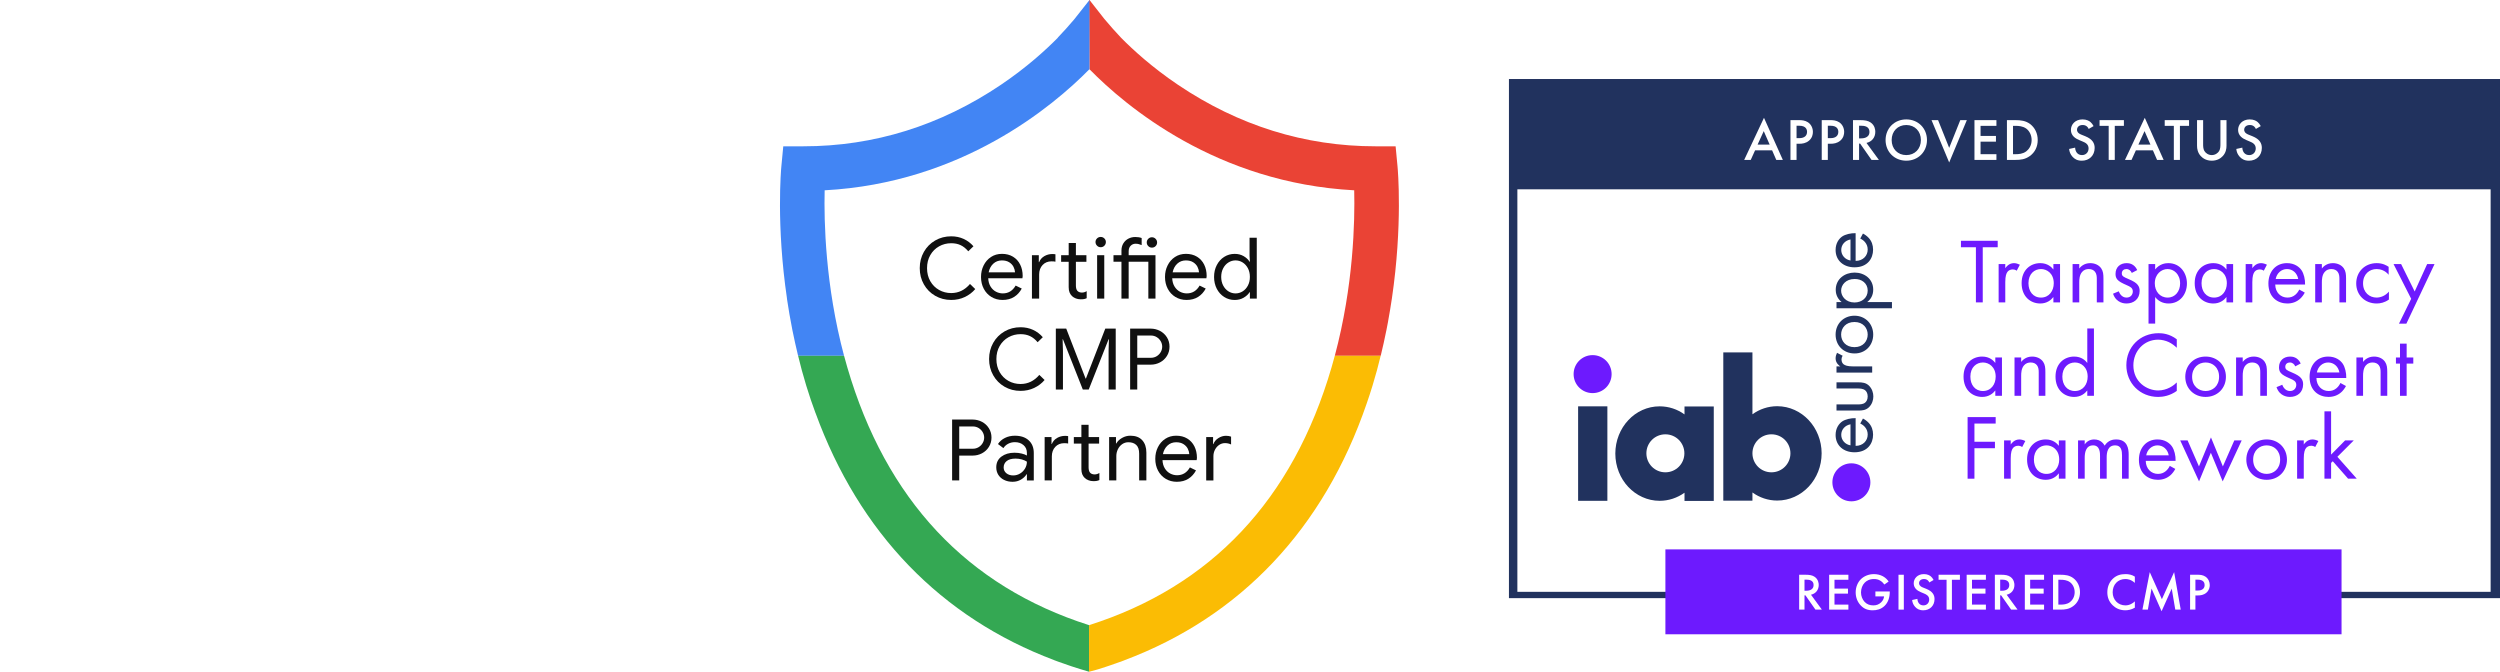 <?xml version="1.0" encoding="UTF-8"?>
<svg xmlns="http://www.w3.org/2000/svg" width="361" height="97" viewBox="0 0 361 97">
  <rect x="0.629" width="96" height="97" fill="url(#pattern0_3485_1233)"></rect>
  <g>
    <path d="M115.905 25.067C131.599 25.503 150.055 12.534 157.321 5.994C168.655 19.509 189.654 24.341 198.737 25.067C199.608 67.791 171.489 88.644 157.321 93.73C120.7 85.011 114.452 44.322 115.905 25.067Z" fill="white"></path>
    <path d="M200.446 46.364C200.645 45.281 200.822 44.218 200.975 43.181C200.977 43.16 200.982 43.14 200.986 43.118C202.561 32.444 201.844 24.48 201.803 24.038L201.526 21.126H198.607C188.428 21.126 178.833 18.136 170.09 12.238C166.362 9.724 163.588 7.184 161.872 5.441C161.084 4.605 160.274 3.7 159.457 2.72L157.323 0L157.262 0.078L157.316 9.995C157.316 9.997 157.32 9.999 157.323 10.001C162.559 15.343 175.714 26.424 195.548 27.479C195.656 31.963 195.453 41.232 192.746 51.379H199.374C199.675 50.155 199.94 48.949 200.178 47.765C200.185 47.737 200.189 47.711 200.195 47.683C200.202 47.65 200.208 47.618 200.215 47.585C200.28 47.263 200.342 46.94 200.401 46.622C200.416 46.537 200.433 46.451 200.448 46.366L200.446 46.364Z" fill="#EA4335"></path>
    <path d="M157.321 0.022V0L155.104 2.808C154.307 3.755 153.518 4.625 152.751 5.422C152.756 5.426 152.76 5.43 152.764 5.435C151.049 7.178 148.273 9.72 144.542 12.238C135.797 18.136 126.202 21.126 116.025 21.126H113.104L112.827 24.038C112.786 24.48 112.069 32.448 113.644 43.129L113.633 43.118C113.86 44.595 114.104 46.102 114.424 47.683C114.681 48.958 114.958 50.19 115.245 51.379H121.882C119.175 41.232 118.972 31.963 119.08 27.479C138.856 26.429 152.043 15.356 157.312 9.995C157.314 9.997 157.316 9.999 157.318 10.001V0.022H157.321Z" fill="#4285F4"></path>
    <path d="M157.261 90.273C139.669 84.665 127.928 72.145 122.35 53.044C122.188 52.485 122.034 51.931 121.885 51.377H115.248C115.577 52.747 115.963 54.187 116.421 55.683C116.847 57.078 117.296 58.396 117.757 59.635L117.761 59.628C124.074 76.944 135.867 89.162 152.221 95.322L152.217 95.326C152.338 95.372 152.463 95.417 152.586 95.463C152.645 95.484 152.701 95.506 152.759 95.528C153.299 95.725 153.854 95.919 154.423 96.11C154.481 96.129 154.539 96.149 154.595 96.168C154.66 96.19 154.723 96.212 154.788 96.234C155.632 96.513 156.458 96.768 157.257 96.998V90.27L157.261 90.273Z" fill="#34A853"></path>
    <path d="M199.369 51.381C199.369 51.381 199.369 51.381 199.369 51.379H192.74C192.594 51.931 192.44 52.487 192.276 53.046C186.694 72.167 174.878 84.675 157.256 90.275C157.26 90.275 157.265 90.277 157.256 90.275V97.002C157.271 96.998 157.926 96.825 158.196 96.751L158.23 96.742C158.23 96.742 158.237 96.742 158.239 96.74C158.548 96.656 158.922 96.543 159.734 96.27C159.812 96.244 159.894 96.216 159.98 96.188C160.125 96.14 160.268 96.091 160.412 96.041C160.747 95.926 161.128 95.794 161.555 95.64C161.73 95.577 161.907 95.514 162.082 95.45C162.167 95.419 162.249 95.389 162.337 95.356L162.333 95.352C179.154 89.04 191.159 76.331 197.351 58.264C197.638 57.435 197.921 56.577 198.193 55.685C198.651 54.189 199.038 52.749 199.366 51.381H199.369Z" fill="#FBBC04"></path>
    <path d="M135.04 42.711C134.347 42.311 133.8 41.759 133.405 41.059C133.01 40.36 132.811 39.578 132.811 38.719C132.811 37.859 133.01 37.08 133.405 36.378C133.8 35.679 134.347 35.127 135.04 34.726C135.734 34.325 136.507 34.124 137.356 34.124C138.009 34.124 138.607 34.25 139.152 34.499C139.694 34.748 140.167 35.103 140.567 35.562L139.819 36.287C139.484 35.887 139.119 35.592 138.722 35.404C138.326 35.215 137.87 35.122 137.356 35.122C136.719 35.122 136.136 35.272 135.604 35.571C135.073 35.869 134.649 36.291 134.336 36.835C134.021 37.381 133.865 38.009 133.865 38.721C133.865 39.433 134.023 40.061 134.336 40.607C134.652 41.153 135.073 41.572 135.604 41.871C136.136 42.17 136.719 42.319 137.356 42.319C138.419 42.319 139.32 41.882 140.065 41.005L140.826 41.741C140.418 42.224 139.914 42.608 139.318 42.889C138.722 43.17 138.067 43.313 137.356 43.313C136.507 43.313 135.734 43.112 135.04 42.711Z" fill="#101010"></path>
    <path d="M143.166 42.885C142.693 42.599 142.324 42.203 142.058 41.7C141.792 41.196 141.66 40.631 141.66 39.998C141.66 39.366 141.786 38.836 142.034 38.329C142.283 37.822 142.637 37.415 143.095 37.112C143.553 36.809 144.084 36.657 144.687 36.657C145.29 36.657 145.83 36.794 146.279 37.069C146.729 37.344 147.074 37.723 147.314 38.206C147.554 38.688 147.675 39.241 147.675 39.864C147.675 39.988 147.662 40.094 147.638 40.182H142.7C142.723 40.657 142.838 41.059 143.043 41.386C143.246 41.713 143.508 41.96 143.821 42.123C144.136 42.287 144.465 42.367 144.808 42.367C145.61 42.367 146.225 41.99 146.66 41.237L147.541 41.668C147.271 42.177 146.906 42.577 146.444 42.872C145.981 43.166 145.424 43.313 144.771 43.313C144.175 43.313 143.639 43.17 143.166 42.883V42.885ZM146.573 39.323C146.556 39.061 146.482 38.799 146.353 38.537C146.221 38.275 146.016 38.054 145.735 37.874C145.454 37.695 145.1 37.604 144.674 37.604C144.184 37.604 143.769 37.762 143.43 38.076C143.091 38.392 142.868 38.807 142.762 39.323H146.573Z" fill="#101010"></path>
    <path d="M149.012 36.855H150.004V37.848H150.053C150.2 37.48 150.449 37.194 150.801 36.989C151.153 36.785 151.535 36.681 151.952 36.681C152.132 36.681 152.283 36.694 152.406 36.718V37.788C152.268 37.755 152.08 37.738 151.842 37.738C151.311 37.738 150.881 37.913 150.55 38.266C150.22 38.619 150.053 39.076 150.053 39.641V43.116H149.012V36.852V36.855ZM155.353 43.095C155.137 43.012 154.955 42.902 154.808 42.763C154.644 42.608 154.523 42.428 154.441 42.222C154.359 42.019 154.318 41.767 154.318 41.473V37.801H153.227V36.855H154.318V35.086H155.359V36.855H156.878V37.801H155.359V41.215C155.359 41.559 155.424 41.813 155.556 41.977C155.711 42.157 155.936 42.248 156.23 42.248C156.468 42.248 156.697 42.179 156.917 42.04V43.06C156.794 43.118 156.671 43.157 156.543 43.184C156.416 43.207 156.256 43.22 156.059 43.22C155.806 43.22 155.571 43.179 155.355 43.097L155.353 43.095Z" fill="#101010"></path>
    <path d="M158.412 35.477C158.265 35.33 158.192 35.155 158.192 34.949C158.192 34.743 158.265 34.57 158.412 34.427C158.559 34.284 158.734 34.213 158.939 34.213C159.144 34.213 159.319 34.284 159.466 34.427C159.613 34.57 159.687 34.746 159.687 34.949C159.687 35.153 159.615 35.33 159.473 35.477C159.33 35.625 159.153 35.698 158.939 35.698C158.725 35.698 158.559 35.625 158.412 35.477ZM158.425 36.852H159.456V43.116H158.425V36.852Z" fill="#101010"></path>
    <path d="M161.939 37.798H160.787V36.852H161.939V36.177C161.939 35.783 162.03 35.441 162.209 35.146C162.388 34.852 162.63 34.624 162.933 34.464C163.235 34.304 163.57 34.224 163.937 34.224C164.305 34.224 164.594 34.273 164.855 34.371V35.391C164.709 35.334 164.57 35.287 164.438 35.25C164.307 35.213 164.153 35.194 163.972 35.194C163.702 35.194 163.468 35.291 163.274 35.482C163.077 35.674 162.98 35.943 162.98 36.287V36.852H166.852V43.116H165.821V37.798H162.978V43.116H161.937V37.798H161.939ZM165.81 35.538C165.663 35.391 165.59 35.215 165.59 35.01C165.59 34.804 165.663 34.629 165.81 34.481C165.957 34.334 166.132 34.261 166.337 34.261C166.543 34.261 166.718 34.334 166.865 34.481C167.011 34.629 167.085 34.804 167.085 35.01C167.085 35.215 167.014 35.391 166.871 35.538C166.728 35.685 166.551 35.759 166.337 35.759C166.124 35.759 165.957 35.685 165.81 35.538Z" fill="#101010"></path>
    <path d="M169.733 42.885C169.26 42.599 168.89 42.203 168.624 41.7C168.359 41.196 168.227 40.631 168.227 39.998C168.227 39.366 168.352 38.836 168.601 38.329C168.849 37.822 169.203 37.415 169.661 37.112C170.119 36.809 170.651 36.657 171.254 36.657C171.856 36.657 172.396 36.794 172.846 37.069C173.295 37.344 173.641 37.723 173.881 38.206C174.12 38.688 174.241 39.241 174.241 39.864C174.241 39.988 174.228 40.094 174.205 40.182H169.266C169.29 40.657 169.404 41.059 169.61 41.386C169.813 41.713 170.074 41.96 170.387 42.123C170.703 42.287 171.031 42.367 171.375 42.367C172.176 42.367 172.792 41.99 173.226 41.237L174.107 41.668C173.837 42.177 173.472 42.577 173.01 42.872C172.548 43.166 171.99 43.313 171.338 43.313C170.742 43.313 170.206 43.17 169.733 42.883V42.885ZM173.14 39.323C173.122 39.061 173.049 38.799 172.919 38.537C172.787 38.275 172.582 38.054 172.301 37.874C172.021 37.695 171.666 37.604 171.241 37.604C170.75 37.604 170.335 37.762 169.996 38.076C169.657 38.392 169.435 38.807 169.329 39.323H173.14Z" fill="#101010"></path>
    <path d="M176.776 42.885C176.322 42.599 175.965 42.203 175.704 41.7C175.443 41.196 175.311 40.626 175.311 39.988C175.311 39.349 175.44 38.788 175.704 38.281C175.965 37.775 176.322 37.376 176.776 37.091C177.229 36.805 177.733 36.66 178.29 36.66C178.772 36.66 179.202 36.768 179.578 36.984C179.954 37.201 180.239 37.469 180.435 37.79H180.485L180.435 36.917V34.326H181.477V43.119H180.485V42.198H180.435C180.239 42.51 179.954 42.774 179.578 42.991C179.202 43.207 178.772 43.316 178.29 43.316C177.735 43.316 177.229 43.173 176.776 42.885ZM179.435 42.075C179.75 41.878 180.003 41.601 180.195 41.239C180.388 40.88 180.483 40.462 180.483 39.986C180.483 39.509 180.388 39.093 180.195 38.732C180.003 38.372 179.75 38.093 179.435 37.896C179.12 37.699 178.78 37.602 178.411 37.602C178.042 37.602 177.713 37.699 177.393 37.896C177.076 38.093 176.819 38.372 176.629 38.738C176.436 39.102 176.341 39.518 176.341 39.986C176.341 40.453 176.436 40.869 176.629 41.233C176.821 41.596 177.076 41.878 177.393 42.075C177.713 42.272 178.05 42.369 178.411 42.369C178.772 42.369 179.12 42.272 179.435 42.075Z" fill="#101010"></path>
    <path d="M145.054 55.841C144.361 55.441 143.814 54.889 143.419 54.189C143.023 53.49 142.825 52.708 142.825 51.849C142.825 50.989 143.023 50.21 143.419 49.508C143.814 48.809 144.361 48.257 145.054 47.856C145.748 47.455 146.521 47.254 147.37 47.254C148.022 47.254 148.621 47.38 149.165 47.629C149.708 47.878 150.181 48.233 150.58 48.692L149.833 49.417C149.498 49.017 149.133 48.722 148.735 48.534C148.34 48.345 147.884 48.252 147.37 48.252C146.733 48.252 146.149 48.402 145.618 48.7C145.086 48.999 144.663 49.421 144.35 49.965C144.034 50.511 143.879 51.138 143.879 51.851C143.879 52.563 144.036 53.191 144.35 53.737C144.665 54.282 145.086 54.702 145.618 55.001C146.149 55.3 146.733 55.449 147.37 55.449C148.433 55.449 149.334 55.012 150.079 54.135L150.84 54.871C150.431 55.354 149.928 55.737 149.332 56.019C148.735 56.3 148.081 56.443 147.37 56.443C146.521 56.443 145.748 56.242 145.054 55.841Z" fill="#101010"></path>
    <path d="M152.457 47.453H153.965L156.759 54.663H156.808L159.602 47.453H161.11V56.246H160.081V50.658L160.131 48.988H160.081L157.214 56.246H156.357L153.49 48.988H153.44L153.49 50.658V56.246H152.462V47.453H152.457Z" fill="#101010"></path>
    <path d="M163.192 47.453H166.145C166.635 47.453 167.089 47.564 167.506 47.785C167.923 48.005 168.256 48.315 168.504 48.711C168.753 49.108 168.878 49.558 168.878 50.056C168.878 50.554 168.753 51.004 168.504 51.4C168.256 51.797 167.923 52.106 167.506 52.327C167.089 52.548 166.635 52.658 166.145 52.658H164.22V56.244H163.192V47.451V47.453ZM166.169 51.667C166.495 51.667 166.782 51.589 167.033 51.433C167.281 51.277 167.476 51.076 167.614 50.831C167.752 50.586 167.821 50.327 167.821 50.058C167.821 49.789 167.752 49.53 167.614 49.285C167.476 49.04 167.281 48.839 167.033 48.683C166.784 48.527 166.495 48.449 166.169 48.449H164.22V51.667H166.169Z" fill="#101010"></path>
    <path d="M137.485 60.583H140.438C140.928 60.583 141.382 60.694 141.799 60.914C142.216 61.135 142.549 61.445 142.797 61.841C143.046 62.237 143.171 62.688 143.171 63.186C143.171 63.684 143.046 64.134 142.797 64.53C142.549 64.927 142.216 65.236 141.799 65.457C141.382 65.678 140.928 65.788 140.438 65.788H138.513V69.374H137.485V60.581V60.583ZM140.462 64.797C140.788 64.797 141.075 64.719 141.326 64.563C141.574 64.407 141.769 64.206 141.907 63.961C142.045 63.716 142.114 63.456 142.114 63.188C142.114 62.919 142.045 62.66 141.907 62.415C141.769 62.17 141.574 61.969 141.326 61.813C141.077 61.657 140.788 61.579 140.462 61.579H138.513V64.797H140.462Z" fill="#101010"></path>
    <path d="M144.987 69.302C144.629 69.123 144.35 68.874 144.153 68.56C143.957 68.244 143.86 67.886 143.86 67.486C143.86 66.823 144.108 66.306 144.607 65.931C145.106 65.559 145.735 65.373 146.495 65.373C146.871 65.373 147.221 65.414 147.543 65.496C147.865 65.578 148.113 65.671 148.284 65.778V65.396C148.284 64.929 148.12 64.554 147.794 64.273C147.468 63.991 147.055 63.848 146.556 63.848C146.204 63.848 145.882 63.924 145.588 64.076C145.294 64.227 145.061 64.437 144.89 64.708L144.106 64.119C144.35 63.742 144.687 63.448 145.117 63.236C145.547 63.023 146.022 62.917 146.545 62.917C147.394 62.917 148.062 63.14 148.548 63.586C149.034 64.032 149.278 64.641 149.278 65.409V69.376H148.286V68.48H148.237C148.057 68.783 147.787 69.04 147.429 69.253C147.07 69.465 146.664 69.571 146.215 69.571C145.765 69.571 145.348 69.48 144.99 69.3L144.987 69.302ZM147.29 68.382C147.593 68.203 147.833 67.96 148.014 67.657C148.193 67.354 148.284 67.022 148.284 66.663C148.088 66.533 147.848 66.425 147.56 66.345C147.275 66.263 146.973 66.221 146.653 66.221C146.081 66.221 145.651 66.341 145.361 66.579C145.072 66.817 144.927 67.124 144.927 67.499C144.927 67.843 145.057 68.12 145.318 68.335C145.579 68.547 145.91 68.653 146.31 68.653C146.662 68.653 146.988 68.562 147.29 68.382Z" fill="#101010"></path>
    <path d="M150.846 63.112H151.838V64.106H151.887C152.034 63.738 152.283 63.452 152.635 63.246C152.987 63.043 153.369 62.939 153.786 62.939C153.966 62.939 154.117 62.952 154.24 62.976V64.045C154.102 64.013 153.914 63.995 153.676 63.995C153.145 63.995 152.715 64.171 152.384 64.524C152.054 64.877 151.887 65.334 151.887 65.899V69.374H150.846V63.11V63.112ZM157.187 69.352C156.971 69.27 156.789 69.16 156.642 69.021C156.478 68.865 156.357 68.685 156.275 68.48C156.193 68.276 156.152 68.025 156.152 67.731V64.058H155.061V63.112H156.152V61.343H157.193V63.112H158.712V64.058H157.193V67.473C157.193 67.817 157.258 68.07 157.39 68.235C157.545 68.415 157.77 68.506 158.064 68.506C158.301 68.506 158.53 68.436 158.751 68.298V69.318C158.628 69.376 158.505 69.415 158.377 69.441C158.25 69.465 158.09 69.478 157.893 69.478C157.64 69.478 157.405 69.437 157.189 69.355L157.187 69.352Z" fill="#101010"></path>
    <path d="M160.157 63.112H161.148V64.032H161.198C161.369 63.721 161.643 63.456 162.019 63.24C162.395 63.023 162.794 62.915 163.22 62.915C163.972 62.915 164.546 63.134 164.942 63.571C165.337 64.009 165.536 64.604 165.536 65.358V69.374H164.495V65.518C164.495 64.938 164.356 64.515 164.078 64.253C163.799 63.991 163.421 63.859 162.937 63.859C162.602 63.859 162.302 63.955 162.036 64.141C161.77 64.329 161.565 64.576 161.418 64.883C161.271 65.191 161.198 65.511 161.198 65.847V69.372H160.157V63.108V63.112Z" fill="#101010"></path>
    <path d="M168.328 69.142C167.855 68.856 167.486 68.46 167.22 67.958C166.954 67.454 166.823 66.888 166.823 66.256C166.823 65.624 166.948 65.093 167.196 64.587C167.445 64.08 167.799 63.673 168.257 63.37C168.715 63.067 169.247 62.915 169.849 62.915C170.452 62.915 170.992 63.052 171.441 63.327C171.891 63.602 172.236 63.98 172.476 64.463C172.716 64.946 172.837 65.498 172.837 66.122C172.837 66.245 172.824 66.351 172.8 66.44H167.862C167.885 66.914 168 67.317 168.205 67.644C168.408 67.971 168.67 68.218 168.983 68.38C169.298 68.545 169.627 68.625 169.97 68.625C170.772 68.625 171.387 68.248 171.822 67.495L172.703 67.925C172.433 68.434 172.068 68.835 171.606 69.129C171.143 69.424 170.586 69.571 169.934 69.571C169.337 69.571 168.801 69.428 168.328 69.14V69.142ZM171.735 65.581C171.718 65.319 171.645 65.057 171.515 64.795C171.383 64.533 171.178 64.312 170.897 64.132C170.616 63.952 170.262 63.861 169.836 63.861C169.346 63.861 168.931 64.019 168.592 64.333C168.253 64.65 168.03 65.065 167.924 65.581H171.735Z" fill="#101010"></path>
    <path d="M174.176 63.112H175.168V64.119H175.217C175.341 63.775 175.576 63.491 175.928 63.266C176.28 63.041 176.648 62.928 177.032 62.928C177.317 62.928 177.564 62.969 177.767 63.051V64.182C177.505 64.052 177.211 63.985 176.885 63.985C176.583 63.985 176.304 64.071 176.051 64.242C175.799 64.413 175.595 64.645 175.444 64.937C175.293 65.227 175.217 65.541 175.217 65.877V69.378H174.176V63.114V63.112Z" fill="#101010"></path>
  </g>
  <path d="M361 11.41H217.891V86.372H361V11.41Z" fill="#21325E"></path>
  <path d="M359.646 27.337H219.109V85.46H359.646V27.337Z" fill="white"></path>
  <path d="M338.119 79.331H240.484V91.59H338.119V79.331Z" fill="#6D1AFE"></path>
  <path d="M286.308 35.703V43.665H285.321V35.703H283.16V34.769H288.468V35.703H286.308Z" fill="#6D1AFE"></path>
  <path d="M288.602 38.13H289.562V38.73C289.655 38.584 290.069 37.997 290.816 37.997C291.109 37.997 291.429 38.103 291.669 38.223L291.216 39.09C291.002 38.944 290.802 38.904 290.656 38.904C290.269 38.904 290.029 39.064 289.882 39.25C289.722 39.464 289.562 39.837 289.562 40.744V43.665H288.602V38.13Z" fill="#6D1AFE"></path>
  <path d="M296.51 38.13H297.47V43.665H296.51V42.891C296.19 43.305 295.59 43.825 294.616 43.825C293.216 43.825 291.922 42.838 291.922 40.891C291.922 38.984 293.202 37.997 294.616 37.997C295.683 37.997 296.256 38.584 296.51 38.917V38.13ZM292.909 40.891C292.909 42.078 293.576 42.971 294.723 42.971C295.896 42.971 296.563 41.998 296.563 40.904C296.563 39.477 295.576 38.85 294.723 38.85C293.776 38.85 292.909 39.544 292.909 40.891Z" fill="#6D1AFE"></path>
  <path d="M299.283 38.13H300.244V38.77C300.417 38.544 300.91 37.997 301.831 37.997C302.484 37.997 303.084 38.264 303.418 38.757C303.698 39.17 303.738 39.624 303.738 40.237V43.665H302.778V40.264C302.778 39.931 302.751 39.544 302.524 39.25C302.337 39.01 302.044 38.85 301.617 38.85C301.284 38.85 300.924 38.944 300.644 39.277C300.27 39.717 300.244 40.371 300.244 40.771V43.665H299.283V38.13Z" fill="#6D1AFE"></path>
  <path d="M307.831 39.41C307.697 39.09 307.417 38.85 307.057 38.85C306.71 38.85 306.39 39.05 306.39 39.477C306.39 39.877 306.657 39.997 307.284 40.264C308.084 40.597 308.457 40.851 308.671 41.117C308.911 41.411 308.964 41.704 308.964 42.011C308.964 43.171 308.124 43.825 307.057 43.825C306.83 43.825 305.59 43.798 305.123 42.411L305.95 42.065C306.057 42.358 306.377 42.971 307.07 42.971C307.697 42.971 307.977 42.505 307.977 42.091C307.977 41.571 307.604 41.398 307.084 41.171C306.417 40.877 305.99 40.664 305.737 40.357C305.523 40.091 305.483 39.824 305.483 39.544C305.483 38.57 306.163 37.997 307.097 37.997C307.39 37.997 308.177 38.05 308.617 38.997L307.831 39.41Z" fill="#6D1AFE"></path>
  <path d="M311.206 46.732H310.246V38.13H311.206V38.904C311.86 38.09 312.7 37.997 313.1 37.997C314.834 37.997 315.794 39.437 315.794 40.931C315.794 42.451 314.821 43.825 313.14 43.825C312.247 43.825 311.62 43.425 311.206 42.891V46.732ZM314.807 40.931C314.807 39.571 313.887 38.85 312.993 38.85C312.1 38.85 311.153 39.584 311.153 40.917C311.153 42.051 311.873 42.971 313.007 42.971C314.127 42.971 314.807 42.038 314.807 40.931Z" fill="#6D1AFE"></path>
  <path d="M321.502 38.13H322.462V43.665H321.502V42.891C321.182 43.305 320.582 43.825 319.608 43.825C318.208 43.825 316.914 42.838 316.914 40.891C316.914 38.984 318.194 37.997 319.608 37.997C320.675 37.997 321.249 38.584 321.502 38.917V38.13ZM317.901 40.891C317.901 42.078 318.568 42.971 319.715 42.971C320.888 42.971 321.555 41.998 321.555 40.904C321.555 39.477 320.568 38.85 319.715 38.85C318.768 38.85 317.901 39.544 317.901 40.891Z" fill="#6D1AFE"></path>
  <path d="M324.275 38.13H325.236V38.73C325.329 38.584 325.743 37.997 326.489 37.997C326.783 37.997 327.103 38.103 327.343 38.224L326.89 39.09C326.676 38.944 326.476 38.904 326.329 38.904C325.943 38.904 325.703 39.064 325.556 39.25C325.396 39.464 325.236 39.837 325.236 40.744V43.665H324.275V38.13Z" fill="#6D1AFE"></path>
  <path d="M332.811 42.251C332.651 42.558 332.411 42.891 332.131 43.145C331.624 43.598 330.998 43.825 330.291 43.825C328.957 43.825 327.557 42.985 327.557 40.931C327.557 39.277 328.57 37.997 330.237 37.997C331.318 37.997 331.998 38.53 332.331 39.01C332.678 39.504 332.878 40.357 332.852 41.091H328.544C328.557 42.238 329.344 42.971 330.304 42.971C330.758 42.971 331.118 42.838 331.438 42.571C331.691 42.358 331.891 42.078 332.011 41.811L332.811 42.251ZM331.865 40.291C331.705 39.424 331.051 38.85 330.238 38.85C329.424 38.85 328.757 39.464 328.61 40.291H331.865Z" fill="#6D1AFE"></path>
  <path d="M334.316 38.13H335.277V38.77C335.45 38.544 335.944 37.997 336.864 37.997C337.517 37.997 338.118 38.264 338.451 38.757C338.731 39.17 338.771 39.624 338.771 40.237V43.665H337.811V40.264C337.811 39.931 337.784 39.544 337.557 39.25C337.371 39.01 337.077 38.85 336.65 38.85C336.317 38.85 335.957 38.944 335.677 39.277C335.303 39.717 335.277 40.371 335.277 40.771V43.665H334.316V38.13Z" fill="#6D1AFE"></path>
  <path d="M344.92 39.677C344.413 39.037 343.679 38.85 343.186 38.85C342.159 38.85 341.225 39.57 341.225 40.917C341.225 42.264 342.186 42.971 343.172 42.971C343.746 42.971 344.453 42.718 344.96 42.105V43.251C344.36 43.691 343.719 43.825 343.199 43.825C341.479 43.825 340.238 42.598 340.238 40.931C340.238 39.237 341.492 37.997 343.199 37.997C344.079 37.997 344.653 38.343 344.92 38.53V39.677Z" fill="#6D1AFE"></path>
  <path d="M348.174 43.145L345.627 38.13H346.72L348.681 42.092L350.481 38.13H351.548L347.481 46.733H346.414L348.174 43.145Z" fill="#6D1AFE"></path>
  <path d="M255.891 21.705H253.436L252.807 23.092H251.859L254.719 17.01L257.442 23.092H256.494L255.891 21.705ZM255.538 20.878L254.685 18.931L253.798 20.878H255.538Z" fill="white"></path>
  <path d="M259.809 17.346C260.163 17.346 260.654 17.381 261.067 17.656C261.55 17.975 261.782 18.526 261.782 19.052C261.782 19.388 261.696 19.905 261.222 20.31C260.765 20.697 260.24 20.758 259.818 20.758H259.422V23.092H258.543V17.346H259.809ZM259.422 19.948H259.818C260.576 19.948 260.938 19.577 260.938 19.043C260.938 18.724 260.809 18.156 259.809 18.156H259.422V19.948Z" fill="white"></path>
  <path d="M264.325 17.346C264.678 17.346 265.169 17.381 265.583 17.656C266.065 17.975 266.298 18.526 266.298 19.052C266.298 19.388 266.212 19.905 265.738 20.31C265.281 20.697 264.756 20.758 264.333 20.758H263.937V23.092H263.058V17.346H264.325ZM263.937 19.948H264.333C265.092 19.948 265.453 19.577 265.453 19.043C265.453 18.724 265.324 18.156 264.325 18.156H263.937V19.948Z" fill="white"></path>
  <path d="M268.597 17.346C269.295 17.346 269.743 17.432 270.114 17.682C270.742 18.104 270.794 18.785 270.794 19.035C270.794 19.862 270.286 20.465 269.519 20.637L271.311 23.092H270.251L268.606 20.74H268.451V23.092H267.572V17.346L268.597 17.346ZM268.451 19.982H268.727C268.968 19.982 269.95 19.956 269.95 19.043C269.95 18.233 269.183 18.156 268.752 18.156H268.451V19.982Z" fill="white"></path>
  <path d="M278.256 20.224C278.256 21.912 276.99 23.204 275.267 23.204C273.544 23.204 272.277 21.912 272.277 20.224C272.277 18.535 273.544 17.243 275.267 17.243C276.99 17.243 278.256 18.535 278.256 20.224ZM277.377 20.224C277.377 18.948 276.499 18.052 275.267 18.052C274.035 18.052 273.156 18.948 273.156 20.224C273.156 21.498 274.035 22.395 275.267 22.395C276.499 22.395 277.377 21.498 277.377 20.224Z" fill="white"></path>
  <path d="M279.859 17.346L281.462 21.352L283.064 17.346H284.012L281.462 23.463L278.912 17.346H279.859Z" fill="white"></path>
  <path d="M288.284 18.173H285.992V19.629H288.215V20.456H285.992V22.265H288.284V23.092H285.113V17.346H288.284V18.173Z" fill="white"></path>
  <path d="M291.007 17.346C291.808 17.346 292.506 17.432 293.143 17.906C293.841 18.431 294.246 19.267 294.246 20.224C294.246 21.18 293.85 22.007 293.092 22.541C292.42 23.015 291.791 23.092 290.989 23.092H289.801V17.346H291.007ZM290.679 22.265H291.058C291.489 22.265 292.084 22.231 292.583 21.86C292.98 21.559 293.367 21.007 293.367 20.224C293.367 19.465 293.005 18.871 292.592 18.569C292.092 18.208 291.481 18.173 291.058 18.173H290.679V22.265Z" fill="white"></path>
  <path d="M260.698 82.992C261.31 82.992 261.703 83.068 262.027 83.287C262.579 83.657 262.624 84.254 262.624 84.473C262.624 85.198 262.178 85.727 261.506 85.878L263.077 88.03H262.148L260.706 85.968H260.57V88.03H259.799V82.992L260.698 82.992ZM260.57 85.303H260.811C261.023 85.303 261.884 85.281 261.884 84.48C261.884 83.77 261.212 83.702 260.834 83.702H260.57V85.303Z" fill="white"></path>
  <path d="M266.909 83.718H264.9V84.994H266.848V85.719H264.9V87.305H266.909V88.03H264.129V82.993H266.909V83.718Z" fill="white"></path>
  <path d="M270.807 85.409H272.884V85.447C272.884 86.308 272.627 87.01 272.136 87.486C271.615 87.992 270.995 88.128 270.421 88.128C269.689 88.128 269.168 87.917 268.707 87.441C268.216 86.935 267.959 86.263 267.959 85.538C267.959 84.752 268.276 84.072 268.692 83.657C269.122 83.219 269.81 82.902 270.588 82.902C271.041 82.902 271.509 83 271.902 83.219C272.317 83.453 272.574 83.748 272.717 83.974L272.106 84.405C271.954 84.193 271.728 83.966 271.486 83.831C271.207 83.665 270.905 83.612 270.595 83.612C269.938 83.612 269.515 83.883 269.266 84.133C268.933 84.465 268.729 85.001 268.729 85.545C268.729 86.051 268.918 86.557 269.251 86.912C269.598 87.282 270.029 87.418 270.512 87.418C270.95 87.418 271.313 87.29 271.637 86.973C271.917 86.701 272.03 86.406 272.06 86.119H270.807V85.409Z" fill="white"></path>
  <path d="M274.913 82.993V88.03H274.143V82.993H274.913Z" fill="white"></path>
  <path d="M278.591 84.11C278.546 83.997 278.478 83.891 278.364 83.793C278.206 83.665 278.039 83.612 277.82 83.612C277.352 83.612 277.111 83.891 277.111 84.216C277.111 84.367 277.163 84.631 277.654 84.828L278.16 85.031C279.089 85.409 279.346 85.938 279.346 86.512C279.346 87.471 278.666 88.128 277.722 88.128C277.141 88.128 276.793 87.909 276.537 87.622C276.265 87.32 276.144 86.988 276.114 86.64L276.876 86.474C276.876 86.723 276.967 86.957 277.088 87.116C277.231 87.297 277.443 87.418 277.745 87.418C278.213 87.418 278.576 87.078 278.576 86.572C278.576 86.059 278.183 85.847 277.851 85.711L277.367 85.507C276.952 85.334 276.34 84.986 276.34 84.231C276.34 83.551 276.869 82.902 277.813 82.902C278.357 82.902 278.666 83.106 278.825 83.242C278.961 83.362 279.104 83.536 279.21 83.748L278.591 84.11Z" fill="white"></path>
  <path d="M281.856 83.718V88.03H281.085V83.718H279.93V82.993H283.011V83.718H281.856Z" fill="white"></path>
  <path d="M286.764 83.718H284.755V84.994H286.704V85.719H284.755V87.305H286.764V88.03H283.985V82.993H286.764V83.718Z" fill="white"></path>
  <path d="M288.956 82.993C289.567 82.993 289.96 83.068 290.285 83.287C290.836 83.657 290.882 84.254 290.882 84.473C290.882 85.198 290.436 85.727 289.764 85.878L291.335 88.03H290.406L288.963 85.968H288.827V88.03H288.057V82.993L288.956 82.993ZM288.827 85.303H289.069C289.28 85.303 290.141 85.281 290.141 84.48C290.141 83.77 289.469 83.702 289.092 83.702H288.827V85.303Z" fill="white"></path>
  <path d="M295.164 83.718H293.155V84.994H295.104V85.719H293.155V87.305H295.164V88.03H292.385V82.993H295.164V83.718Z" fill="white"></path>
  <path d="M297.513 82.993C298.215 82.993 298.827 83.068 299.386 83.483C299.998 83.944 300.352 84.677 300.352 85.515C300.352 86.353 300.005 87.078 299.34 87.547C298.751 87.962 298.2 88.03 297.498 88.03H296.455V82.993H297.513ZM297.226 87.305H297.558C297.936 87.305 298.457 87.275 298.895 86.95C299.242 86.686 299.582 86.202 299.582 85.515C299.582 84.85 299.265 84.329 298.902 84.065C298.464 83.748 297.928 83.718 297.558 83.718H297.226V87.305Z" fill="white"></path>
  <path d="M301.607 18.621C301.555 18.492 301.478 18.372 301.349 18.259C301.168 18.113 300.978 18.053 300.728 18.053C300.194 18.053 299.919 18.372 299.919 18.742C299.919 18.914 299.979 19.216 300.539 19.44L301.116 19.672C302.176 20.103 302.469 20.706 302.469 21.361C302.469 22.455 301.693 23.205 300.616 23.205C299.953 23.205 299.557 22.955 299.264 22.627C298.954 22.283 298.816 21.904 298.781 21.507L299.651 21.318C299.651 21.602 299.755 21.869 299.893 22.05C300.056 22.257 300.298 22.395 300.642 22.395C301.176 22.395 301.59 22.007 301.59 21.43C301.59 20.844 301.142 20.603 300.763 20.448L300.211 20.215C299.738 20.017 299.04 19.621 299.04 18.759C299.04 17.984 299.643 17.243 300.72 17.243C301.34 17.243 301.693 17.476 301.874 17.631C302.029 17.768 302.193 17.967 302.314 18.208L301.607 18.621Z" fill="white"></path>
  <path d="M305.373 18.173V23.092H304.494V18.173H303.176V17.346H306.691V18.173H305.373Z" fill="white"></path>
  <path d="M310.878 21.706H308.422L307.793 23.093H306.846L309.706 17.01L312.428 23.093H311.481L310.878 21.706ZM310.524 20.878L309.672 18.931L308.784 20.878H310.524Z" fill="white"></path>
  <path d="M314.781 18.173V23.092H313.902V18.173H312.584V17.346H316.099V18.173H314.781Z" fill="white"></path>
  <path d="M318.131 17.346V20.809C318.131 21.119 318.139 21.498 318.312 21.8C318.484 22.093 318.872 22.394 319.38 22.394C319.888 22.394 320.276 22.093 320.448 21.8C320.62 21.498 320.629 21.119 320.629 20.809V17.346H321.508V21.042C321.508 21.498 321.413 22.05 320.974 22.532C320.672 22.86 320.164 23.204 319.38 23.204C318.596 23.204 318.088 22.86 317.786 22.532C317.347 22.05 317.252 21.498 317.252 21.042V17.346H318.131Z" fill="white"></path>
  <path d="M325.748 18.621C325.696 18.492 325.618 18.372 325.489 18.259C325.308 18.113 325.119 18.053 324.869 18.053C324.335 18.053 324.059 18.372 324.059 18.742C324.059 18.914 324.119 19.216 324.679 19.44L325.257 19.672C326.316 20.103 326.609 20.706 326.609 21.361C326.609 22.455 325.834 23.205 324.757 23.205C324.094 23.205 323.697 22.955 323.404 22.627C323.094 22.283 322.956 21.904 322.922 21.507L323.792 21.318C323.792 21.602 323.895 21.869 324.033 22.05C324.197 22.257 324.438 22.395 324.783 22.395C325.317 22.395 325.73 22.007 325.73 21.43C325.73 20.844 325.282 20.603 324.903 20.448L324.352 20.215C323.878 20.017 323.18 19.621 323.18 18.759C323.18 17.984 323.783 17.243 324.86 17.243C325.481 17.243 325.834 17.476 326.015 17.631C326.17 17.768 326.334 17.967 326.454 18.208L325.748 18.621Z" fill="white"></path>
  <path d="M288.123 51.621H289.083V57.156H288.123V56.383C287.803 56.796 287.203 57.316 286.229 57.316C284.829 57.316 283.535 56.329 283.535 54.382C283.535 52.475 284.815 51.488 286.229 51.488C287.296 51.488 287.87 52.075 288.123 52.408V51.621ZM284.522 54.382C284.522 55.569 285.189 56.463 286.336 56.463C287.509 56.463 288.176 55.489 288.176 54.395C288.176 52.968 287.189 52.342 286.336 52.342C285.389 52.342 284.522 53.035 284.522 54.382Z" fill="#6D1AFE"></path>
  <path d="M290.896 51.621H291.857V52.262C292.03 52.035 292.524 51.488 293.444 51.488C294.097 51.488 294.698 51.755 295.031 52.248C295.311 52.662 295.351 53.115 295.351 53.729V57.156H294.391V53.755C294.391 53.422 294.364 53.035 294.137 52.742C293.951 52.502 293.657 52.342 293.23 52.342C292.897 52.342 292.537 52.435 292.257 52.768C291.883 53.209 291.857 53.862 291.857 54.262V57.156H290.896V51.621Z" fill="#6D1AFE"></path>
  <path d="M301.404 47.434H302.365V57.157H301.404V56.383C301.084 56.796 300.484 57.317 299.51 57.317C298.11 57.317 296.816 56.33 296.816 54.382C296.816 52.475 298.097 51.488 299.51 51.488C300.577 51.488 301.151 52.075 301.404 52.408V47.434ZM297.803 54.382C297.803 55.569 298.47 56.463 299.617 56.463C300.791 56.463 301.458 55.489 301.458 54.396C301.458 52.969 300.471 52.342 299.617 52.342C298.67 52.342 297.803 53.035 297.803 54.382Z" fill="#6D1AFE"></path>
  <path d="M314.327 50.221C314.047 49.941 313.62 49.608 313.167 49.395C312.7 49.181 312.153 49.048 311.633 49.048C309.579 49.048 308.059 50.702 308.059 52.755C308.059 55.169 310.019 56.383 311.646 56.383C312.246 56.383 312.833 56.21 313.3 55.97C313.807 55.716 314.167 55.383 314.327 55.223V56.45C313.34 57.157 312.313 57.317 311.646 57.317C309.006 57.317 307.045 55.316 307.045 52.742C307.045 50.088 309.032 48.114 311.7 48.114C312.233 48.114 313.26 48.181 314.327 48.994V50.221Z" fill="#6D1AFE"></path>
  <path d="M315.554 54.409C315.554 52.728 316.795 51.488 318.489 51.488C320.182 51.488 321.423 52.728 321.423 54.409C321.423 56.089 320.169 57.316 318.489 57.316C316.808 57.316 315.554 56.089 315.554 54.409ZM316.541 54.409C316.541 55.769 317.502 56.463 318.489 56.463C319.489 56.463 320.436 55.756 320.436 54.409C320.436 53.048 319.502 52.342 318.489 52.342C317.475 52.342 316.541 53.062 316.541 54.409Z" fill="#6D1AFE"></path>
  <path d="M322.889 51.621H323.849V52.262C324.022 52.035 324.516 51.488 325.436 51.488C326.089 51.488 326.69 51.755 327.023 52.248C327.303 52.662 327.343 53.115 327.343 53.729V57.156H326.383V53.755C326.383 53.422 326.356 53.035 326.13 52.742C325.943 52.502 325.649 52.342 325.223 52.342C324.889 52.342 324.529 52.435 324.249 52.768C323.876 53.209 323.849 53.862 323.849 54.262V57.156H322.889V51.621Z" fill="#6D1AFE"></path>
  <path d="M331.436 52.902C331.303 52.582 331.023 52.342 330.662 52.342C330.316 52.342 329.995 52.542 329.995 52.968C329.995 53.368 330.262 53.489 330.889 53.755C331.689 54.089 332.063 54.342 332.276 54.609C332.516 54.902 332.57 55.196 332.57 55.502C332.57 56.663 331.729 57.316 330.662 57.316C330.436 57.316 329.195 57.29 328.729 55.903L329.555 55.556C329.662 55.849 329.982 56.463 330.676 56.463C331.303 56.463 331.583 55.996 331.583 55.583C331.583 55.062 331.209 54.889 330.689 54.662C330.022 54.369 329.595 54.156 329.342 53.849C329.129 53.582 329.089 53.315 329.089 53.035C329.089 52.062 329.769 51.488 330.702 51.488C330.996 51.488 331.783 51.541 332.223 52.488L331.436 52.902Z" fill="#6D1AFE"></path>
  <path d="M338.759 55.742C338.599 56.049 338.359 56.383 338.079 56.636C337.572 57.09 336.945 57.316 336.238 57.316C334.904 57.316 333.504 56.476 333.504 54.422C333.504 52.768 334.518 51.488 336.185 51.488C337.265 51.488 337.945 52.022 338.279 52.502C338.625 52.995 338.825 53.849 338.799 54.582H334.491C334.504 55.729 335.291 56.463 336.251 56.463C336.705 56.463 337.065 56.329 337.385 56.063C337.638 55.849 337.838 55.569 337.958 55.302L338.759 55.742ZM337.812 53.782C337.652 52.915 336.998 52.342 336.185 52.342C335.371 52.342 334.704 52.955 334.558 53.782H337.812Z" fill="#6D1AFE"></path>
  <path d="M340.266 51.621H341.226V52.261C341.399 52.035 341.893 51.488 342.813 51.488C343.466 51.488 344.067 51.755 344.4 52.248C344.68 52.662 344.72 53.115 344.72 53.729V57.156H343.76V53.755C343.76 53.422 343.733 53.035 343.506 52.742C343.32 52.502 343.026 52.342 342.599 52.342C342.266 52.342 341.906 52.435 341.626 52.768C341.252 53.209 341.226 53.862 341.226 54.262V57.156H340.266V51.621Z" fill="#6D1AFE"></path>
  <path d="M347.52 52.502V57.157H346.559V52.502H345.973V51.622H346.559V49.621H347.52V51.622H348.48V52.502H347.52Z" fill="#6D1AFE"></path>
  <path d="M288.175 61.162H285.108V63.79H288.069V64.723H285.108V69.124H284.121V60.229H288.175V61.162Z" fill="#6D1AFE"></path>
  <path d="M289.389 63.59H290.349V64.19C290.442 64.043 290.856 63.456 291.603 63.456C291.896 63.456 292.216 63.563 292.456 63.683L292.003 64.55C291.789 64.403 291.589 64.363 291.443 64.363C291.056 64.363 290.816 64.523 290.669 64.71C290.509 64.923 290.349 65.297 290.349 66.204V69.124H289.389L289.389 63.59Z" fill="#6D1AFE"></path>
  <path d="M297.297 63.59H298.257V69.124H297.297V68.351C296.977 68.764 296.377 69.284 295.403 69.284C294.003 69.284 292.709 68.297 292.709 66.35C292.709 64.443 293.989 63.456 295.403 63.456C296.47 63.456 297.044 64.043 297.297 64.376V63.59ZM293.696 66.35C293.696 67.537 294.363 68.431 295.51 68.431C296.683 68.431 297.35 67.457 297.35 66.364C297.35 64.937 296.363 64.31 295.51 64.31C294.563 64.31 293.696 65.003 293.696 66.35Z" fill="#6D1AFE"></path>
  <path d="M300.07 63.59H301.031V64.176C301.337 63.723 301.817 63.456 302.404 63.456C303.405 63.456 303.805 64.163 303.911 64.35C304.445 63.51 305.205 63.456 305.579 63.456C307.219 63.456 307.379 64.83 307.379 65.617V69.124H306.419V65.763C306.419 65.137 306.339 64.31 305.432 64.31C304.325 64.31 304.205 65.377 304.205 66.044V69.124H303.245V65.844C303.245 65.457 303.258 64.31 302.244 64.31C301.151 64.31 301.031 65.443 301.031 66.11V69.124H300.07V63.59Z" fill="#6D1AFE"></path>
  <path d="M314.114 67.711C313.954 68.017 313.714 68.351 313.434 68.604C312.927 69.058 312.3 69.284 311.594 69.284C310.26 69.284 308.859 68.444 308.859 66.39C308.859 64.737 309.873 63.456 311.54 63.456C312.62 63.456 313.301 63.99 313.634 64.47C313.981 64.963 314.181 65.817 314.154 66.55H309.846C309.86 67.697 310.646 68.431 311.607 68.431C312.06 68.431 312.42 68.297 312.74 68.031C312.994 67.817 313.194 67.537 313.314 67.27L314.114 67.711ZM313.167 65.75C313.007 64.883 312.354 64.31 311.54 64.31C310.727 64.31 310.06 64.923 309.913 65.75H313.167Z" fill="#6D1AFE"></path>
  <path d="M315.887 63.589L317.528 67.35L319.262 63.163L320.982 67.35L322.636 63.589H323.703L320.955 69.511L319.248 65.376L317.541 69.511L314.82 63.589H315.887Z" fill="#6D1AFE"></path>
  <path d="M324.369 66.377C324.369 64.697 325.609 63.456 327.303 63.456C328.997 63.456 330.237 64.697 330.237 66.377C330.237 68.057 328.984 69.284 327.303 69.284C325.623 69.284 324.369 68.057 324.369 66.377ZM325.356 66.377C325.356 67.737 326.316 68.431 327.303 68.431C328.304 68.431 329.25 67.724 329.25 66.377C329.25 65.017 328.317 64.31 327.303 64.31C326.29 64.31 325.356 65.03 325.356 66.377Z" fill="#6D1AFE"></path>
  <path d="M331.703 63.59H332.664V64.19C332.757 64.043 333.17 63.456 333.917 63.456C334.211 63.456 334.531 63.563 334.771 63.683L334.317 64.55C334.104 64.403 333.904 64.363 333.757 64.363C333.37 64.363 333.13 64.523 332.984 64.71C332.823 64.923 332.664 65.297 332.664 66.204V69.124H331.703L331.703 63.59Z" fill="#6D1AFE"></path>
  <path d="M336.611 59.401V65.643L338.638 63.589H339.891L337.518 65.963L340.318 69.124H339.065L336.851 66.603L336.611 66.843V69.124H335.65V59.401L336.611 59.401Z" fill="#6D1AFE"></path>
  <path d="M267.341 66.904C265.821 66.904 264.597 68.127 264.597 69.647C264.597 71.167 265.821 72.391 267.341 72.391C268.861 72.391 270.084 71.167 270.084 69.647C270.084 68.146 268.861 66.904 267.341 66.904Z" fill="#6D1AFE"></path>
  <path d="M229.974 51.279C228.454 51.279 227.23 52.502 227.23 54.022C227.23 55.542 228.454 56.765 229.974 56.765C231.493 56.765 232.717 55.542 232.717 54.022C232.717 52.502 231.493 51.279 229.974 51.279Z" fill="#6D1AFE"></path>
  <path d="M232.105 58.675H227.879V72.318H232.105V58.675Z" fill="#21325E"></path>
  <path d="M255.795 68.202C254.275 68.202 253.052 66.978 253.052 65.459C253.052 63.938 254.275 62.715 255.795 62.715C257.315 62.715 258.538 63.938 258.538 65.459C258.538 66.978 257.315 68.202 255.795 68.202ZM261.17 60.658C260.021 59.434 258.409 58.656 256.629 58.656C255.313 58.656 254.071 59.082 253.052 59.824V50.889H248.844V72.298H253.052V71.112C254.071 71.853 255.313 72.28 256.629 72.28C258.39 72.28 260.003 71.52 261.17 70.278C262.32 69.054 263.043 67.331 263.043 65.459C263.043 63.605 262.32 61.881 261.17 60.658Z" fill="#21325E"></path>
  <path d="M240.481 68.202C238.961 68.202 237.738 66.979 237.738 65.459C237.738 63.939 238.961 62.716 240.481 62.716C242.001 62.716 243.225 63.939 243.225 65.459C243.225 66.979 242.001 68.202 240.481 68.202ZM243.243 58.675V59.842C242.224 59.101 240.982 58.675 239.647 58.675C237.886 58.675 236.274 59.435 235.124 60.677C233.975 61.9 233.252 63.624 233.252 65.496C233.252 67.368 233.975 69.092 235.124 70.315C236.274 71.539 237.886 72.317 239.647 72.317C240.963 72.317 242.205 71.891 243.243 71.149V72.336H247.469V58.693H243.243V58.675Z" fill="#21325E"></path>
  <path d="M267.211 37.617C266.432 37.487 265.876 36.857 265.876 36.097C265.876 35.337 266.414 34.726 267.211 34.577V37.617ZM268.62 34.447C268.861 34.559 269.139 34.744 269.324 34.985C269.565 35.282 269.695 35.615 269.695 36.042C269.695 36.931 269.009 37.673 267.952 37.673V33.669C267.267 33.651 266.469 33.836 266.006 34.151C265.561 34.466 265.061 35.096 265.061 36.097C265.061 37.654 266.247 38.6 267.785 38.6C269.695 38.6 270.473 37.302 270.473 36.06C270.473 35.393 270.269 34.818 269.843 34.355C269.602 34.095 269.305 33.873 269.009 33.725L268.62 34.447ZM269.695 41.955C269.695 43.011 268.842 43.678 267.786 43.678C266.544 43.678 265.858 42.789 265.858 41.973C265.858 41.157 266.525 40.286 267.804 40.286C268.824 40.268 269.695 40.898 269.695 41.955ZM269.621 43.623C270.121 43.234 270.492 42.659 270.492 41.825C270.492 40.268 269.213 39.36 267.804 39.36C266.414 39.36 265.079 40.249 265.079 41.862C265.079 42.233 265.172 43.011 265.932 43.623H265.19V44.513H273.198V43.623H269.621ZM265.858 48.312C265.858 47.367 266.525 46.496 267.786 46.496C269.046 46.496 269.695 47.386 269.695 48.312C269.695 49.239 269.046 50.129 267.786 50.129C266.525 50.129 265.858 49.258 265.858 48.312ZM270.492 48.312C270.492 46.755 269.343 45.588 267.786 45.588C266.229 45.588 265.061 46.737 265.061 48.312C265.061 49.888 266.21 51.037 267.786 51.037C269.343 51.056 270.492 49.888 270.492 48.312ZM270.343 53.799V52.909H267.619C266.766 52.909 266.432 52.761 266.228 52.613C266.062 52.483 265.913 52.261 265.913 51.89C265.913 51.76 265.95 51.575 266.08 51.371L265.265 50.945C265.153 51.167 265.061 51.464 265.061 51.742C265.061 52.446 265.598 52.817 265.747 52.909H265.19V53.799L270.343 53.799ZM265.19 58.396V59.286H268.305C268.935 59.286 269.417 59.23 269.862 58.822C270.344 58.359 270.51 57.747 270.51 57.247C270.51 56.746 270.344 56.135 269.862 55.671C269.417 55.263 268.935 55.208 268.305 55.208H265.19V56.097H268.193C268.545 56.097 268.972 56.097 269.305 56.339C269.472 56.468 269.695 56.746 269.695 57.247C269.695 57.747 269.472 58.025 269.305 58.155C268.99 58.396 268.564 58.396 268.193 58.396L265.19 58.396ZM267.211 64.309C266.432 64.179 265.876 63.549 265.876 62.789C265.876 62.029 266.414 61.417 267.211 61.269V64.309ZM268.62 61.158C268.861 61.269 269.139 61.454 269.324 61.695C269.565 61.992 269.695 62.326 269.695 62.752C269.695 63.642 269.009 64.383 267.952 64.383V60.379C267.267 60.361 266.469 60.546 266.006 60.861C265.561 61.176 265.061 61.807 265.061 62.808C265.061 64.365 266.247 65.31 267.785 65.31C269.695 65.31 270.473 64.012 270.473 62.77C270.473 62.103 270.269 61.529 269.843 61.065C269.602 60.806 269.305 60.583 269.009 60.435L268.62 61.158Z" fill="#21325E"></path>
  <path d="M308.272 84.17C307.713 83.664 307.192 83.611 306.905 83.611C305.809 83.611 305.069 84.419 305.069 85.529C305.069 86.594 305.84 87.418 306.912 87.418C307.516 87.418 307.985 87.108 308.272 86.836V87.75C307.766 88.052 307.237 88.127 306.889 88.127C305.976 88.127 305.402 87.712 305.107 87.433C304.518 86.881 304.299 86.239 304.299 85.529C304.299 84.6 304.684 83.959 305.107 83.558C305.628 83.067 306.232 82.901 306.927 82.901C307.388 82.901 307.833 82.984 308.272 83.264L308.272 84.17Z" fill="white"></path>
  <path d="M309.367 88.029L310.425 82.614L312.177 86.526L313.944 82.614L314.896 88.029H314.11L313.597 84.993L312.132 88.263L310.681 84.985L310.153 88.029H309.367Z" fill="white"></path>
  <path d="M317.358 82.992C317.668 82.992 318.098 83.022 318.461 83.264C318.884 83.543 319.088 84.027 319.088 84.487C319.088 84.782 319.012 85.235 318.597 85.59C318.197 85.93 317.736 85.983 317.366 85.983H317.018V88.03H316.248V82.992H317.358ZM317.018 85.273H317.366C318.03 85.273 318.348 84.948 318.348 84.48C318.348 84.201 318.234 83.702 317.358 83.702H317.018V85.273Z" fill="white"></path>
  <defs>
    <use></use>
    <rect width="89.371" height="97" fill="white"></rect>
    <image id="image0_3485_1233" width="256" height="256" preserveAspectRatio="none"></image>
  </defs>
</svg>
